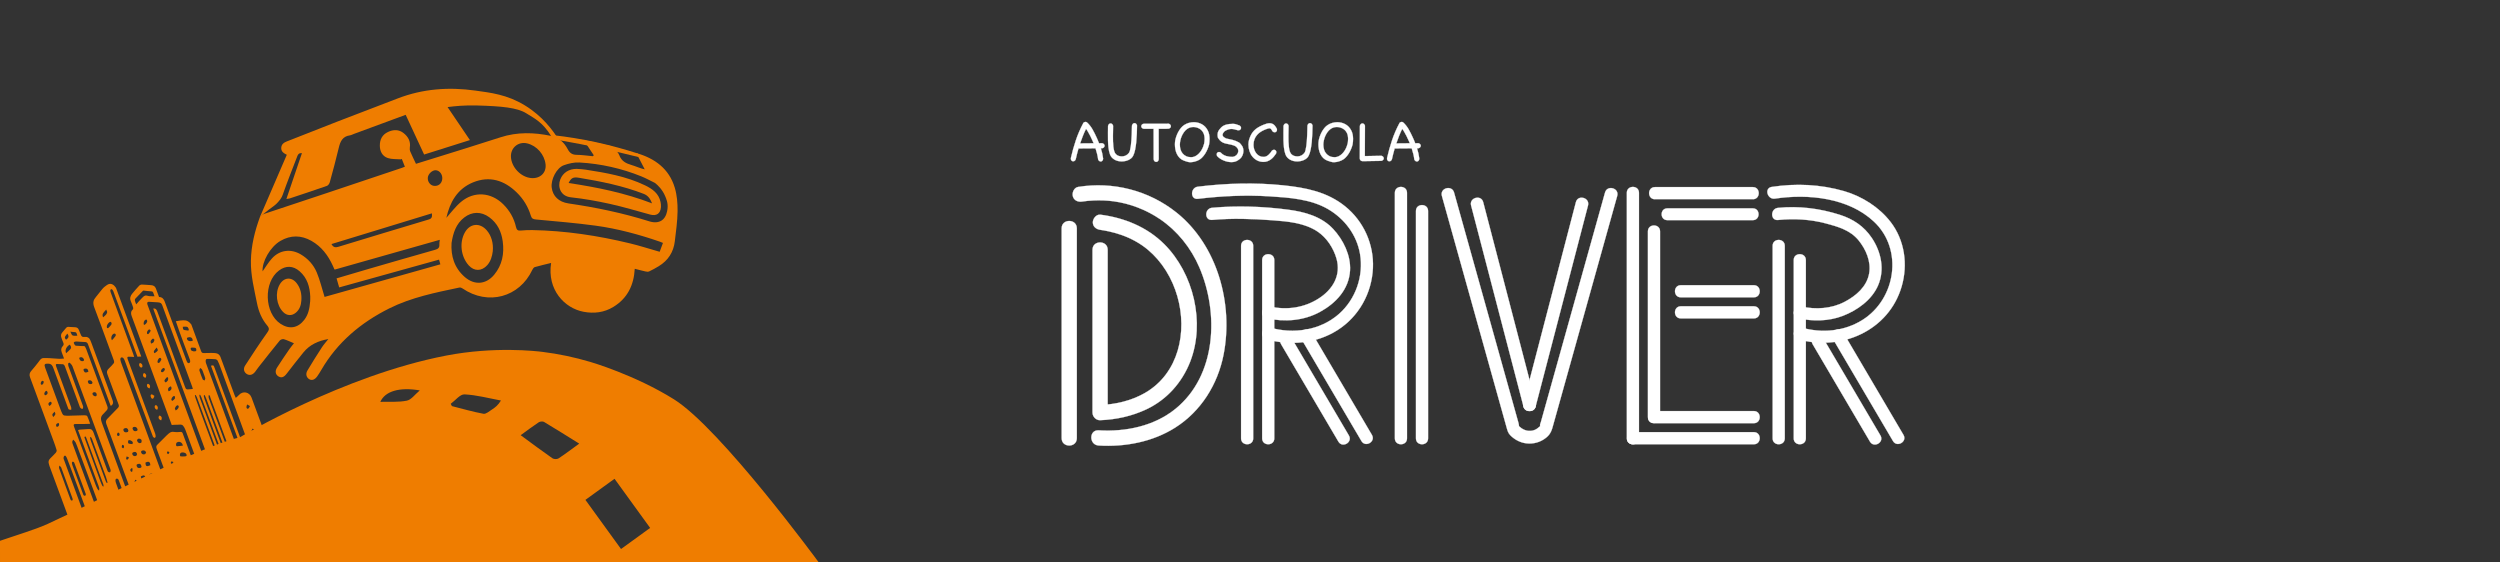 <?xml version="1.0" encoding="utf-8"?>
<!-- Generator: Adobe Illustrator 24.0.0, SVG Export Plug-In . SVG Version: 6.00 Build 0)  -->
<svg version="1.1" id="Livello_1" xmlns="http://www.w3.org/2000/svg" xmlns:xlink="http://www.w3.org/1999/xlink" x="0px" y="0px"
	 viewBox="0 0 7617.85 1713.25" style="enable-background:new 0 0 7617.85 1713.25;" xml:space="preserve">
<rect x="0" y="0" width="7617.85" height="1713.25" fill="#333333" stroke="none"/>
<style type="text/css">
	.st0{fill:#FFFFFF;}
	.st1{fill:#1F468A;}
	.st2{fill:#D98131;}
	.st3{fill:#010202;}
	.st4{fill:none;stroke:#010202;stroke-width:0.992;stroke-miterlimit:10;}
	.st5{fill:#E69632;}
	.st6{fill:none;stroke:#E69632;stroke-width:0.992;stroke-miterlimit:10;}
	.st7{fill:none;stroke:#010202;stroke-width:0.89;stroke-miterlimit:10;}
	.st8{fill:#EF7D00;}
	.st9{fill:#FFFFFF;stroke:#FFFFFF;stroke-width:0.754;stroke-miterlimit:10;}
	.st10{fill:#FFFFFF;stroke:#FFFFFF;stroke-width:3.082;stroke-miterlimit:10;}
</style>
<g>
	<path class="st8" d="M1233.74,507.98c-3.15-7.93-6.31-15.86-9.46-23.8c-0.88,0.47-1.75,0.94-2.63,1.41
		c-13.32-1.12-27.42,0.13-39.76-3.95c-16.46-5.45-24.23-19.86-24.47-37.39c-0.27-19.17,7.35-34.08,25.27-42.32
		c16.3-7.49,32.76-7.86,47.28,3.76c13.71,10.97,21.84,25,18.83,43.72c-0.65,4.03-0.14,8.8,1.45,12.54
		c5.25,12.35,11.24,24.39,17.26,37.21c16.88-5.24,33.13-10.25,49.36-15.33c69.37-21.72,138.92-42.9,208.03-65.4
		c51.23-16.68,102.45-15.15,154.23-4.33c23.65,4.94,39.87,19.63,50.57,40.08c6.2,11.84,13.59,17.47,27.26,17.6
		c16.53,0.16,33.03,2.71,49.55,4.22c0.94-0.95,1.88-1.91,2.82-2.86c-9.68-14.58-19.35-29.15-29.57-44.55c2.46,0.06,5.33-0.3,8,0.27
		c24.07,5.19,48.15,10.33,72.09,16.05c4.27,1.02,8.71,3.94,11.69,7.23c5.84,6.46,12.68,13.08,15.58,20.94
		c6.68,18.1,20.54,24.87,37.4,29.8c12.76,3.73,24.86,9.74,40.1,13.22c-8.5-16.47-16.99-32.95-25.65-49.74
		c56.09,16.07,99.63,47.37,117.13,105.44c6.85,22.73,8.85,47.7,8.57,71.59c-0.36,30.51-4.81,61.03-8.34,91.44
		c-3.86,33.27-20.39,58.95-49.14,76.37c-9.51,5.76-19.27,11.18-29.31,15.94c-3.05,1.45-7.55,0.79-11.14-0.01
		c-10.38-2.29-20.64-5.14-32.54-8.18c-2.79,50.33-22.44,90.22-65.28,116.32c-28.14,17.16-58.98,20.78-90.89,14.73
		c-58.09-11.02-111.33-67.41-98.73-148.74c-16.98,4.21-33.48,7.97-49.73,12.61c-3.01,0.86-5.84,4.87-7.34,8.08
		c-39.34,84.15-135.31,109.89-212.75,57.04c-2.64-1.8-6.6-3.47-9.46-2.87c-73.14,15.43-146.68,30.02-214.2,63.81
		c-86.06,43.06-157.55,102.71-206.55,186.98c-3.99,6.86-8.18,13.65-12.82,20.09c-7.51,10.41-16.31,13.21-24.31,8.38
		c-8.48-5.13-11.56-15.84-5.44-26.18c14.14-23.9,28.99-47.4,44.1-70.71c5.7-8.79,12.89-16.62,19.79-25.38
		c-30.52,5.32-56.74,16.94-76.07,40.81c-17.24,21.29-34.16,42.84-50.85,64.56c-8.48,11.03-15.57,13.91-24.92,8.59
		c-9-5.12-11.6-15.78-4.7-26.74c12.26-19.47,25.45-38.37,38.46-57.36c4.01-5.85,8.72-11.23,13.21-16.96
		c-10.73-4.49-20.54-9.42-30.91-12.5c-3.52-1.05-10.01,1.24-12.45,4.22c-21.87,26.7-43.16,53.88-64.55,80.98
		c-3.69,4.68-6.85,9.77-10.57,14.42c-7.5,9.38-16.56,11.71-24.9,6.7c-8.8-5.29-11.96-15.77-5.37-25.97
		c21.51-33.31,43.29-66.48,66.26-98.79c6.4-9,9.13-13.61,0.85-23.38c-16.41-19.37-26.01-42.73-30.94-67.65
		c-8.47-42.8-19.45-85.13-18.6-129.46c0.88-46.42,11.79-90.49,27.63-133.57c1.59-4.33,8.42-7.85,13.55-9.58
		c60.61-20.4,121.41-40.28,182.08-60.52c79.13-26.41,158.19-53.02,237.28-79.56C1227.65,510.45,1230.17,509.35,1233.74,507.98z
		 M1020.14,821.42c-0.75-0.62-1.19-0.81-1.34-1.14c-1.63-3.62-3.16-7.28-4.81-10.89c-14.38-31.49-34.54-58.21-65.12-75.49
		c-31.21-17.64-63.27-17.91-94.27,0.12c-31.36,18.25-56.53,63.41-54.47,92.82c8.89-12.46,17.34-26.98,28.36-39.19
		C852,761.59,886,757.2,916.34,775.03c22.29,13.1,39.25,32.02,49.02,55.43c9.67,23.17,15.45,47.96,23.63,74.28
		c115.74-32.58,233.94-65.85,352.86-99.32c-1.61-5.75-2.72-9.71-4.01-14.3c-101.94,28.36-202.89,56.45-304.28,84.65
		c-2.76-9.55-5.26-18.2-7.97-27.58c33.28-9.82,65.96-19.6,98.72-29.1c67.15-19.46,134.3-38.94,201.58-57.93
		c9.09-2.57,13.72-6.41,12.96-16.13c-0.32-4.11,0.65-8.33,1.19-14.28C1232.24,761.3,1126.47,791.28,1020.14,821.42z M2020.12,740.23
		c-3.69-1.51-6.48-2.81-9.36-3.8c-63.98-22.03-129.22-39.74-196.24-48.86c-60.17-8.19-120.81-13.05-181.3-18.77
		c-8.6-0.81-12.99-2.56-15.72-11.63c-8.15-27.09-22.66-50.84-42.9-70.65c-38.04-37.23-82.85-51.39-133.21-30.77
		c-48.74,19.96-70.9,61.77-81.29,107.95c13.92-15.35,27.51-34.16,44.76-48.58c39.8-33.29,91.42-29.44,128.35,7.07
		c19.74,19.51,33.15,42.75,39.14,69.73c2.06,9.27,6.08,11.36,14.56,10.6c11.46-1.02,23.01-1.65,34.51-1.45
		c101.01,1.81,200.3,16.86,298.31,40.54c30.01,7.25,59.47,16.79,90.37,25.61C2013.35,758.47,2016.59,749.74,2020.12,740.23z
		 M1996.1,557.62c-14.84-7.24-27.67-14.45-41.22-19.94c-60.72-24.58-124-38.8-189.28-42.54c-15.65-0.9-32.45,2.88-47.36,8.29
		c-22.29,8.08-40.1,43.51-37.14,68.09c3.14,26.08,21.44,44.03,51.28,48.37c83.45,12.14,165.84,29.27,246.27,54.6
		c15.38,4.84,28.01,3.4,37.3-2.52c14.67-9.33,17.25-29.44,17.99-35.04c2.33-17.59-3.59-31.2-7.46-40.1
		C2018.09,577.51,2005.17,564.87,1996.1,557.62z M1375.93,740.41c-2.33,39.3,8.09,75.79,40.5,103.87
		c29.25,25.35,64.37,22.88,89.23-6.93c24.7-29.6,31.26-64.33,26.23-101.77c-4.02-29.95-16.26-55.53-41.2-73.73
		c-24.45-17.84-52.28-17.48-76.08,0.87C1389.9,681.77,1380.85,708.91,1375.93,740.41z M945.09,918.45
		c0.07-3.17,0.57-9.15,0.29-15.08c-1.37-29.51-9.19-56.45-32.34-76.73c-19.77-17.32-42.07-18.01-62.98-2.35
		c-47.62,35.65-44.88,129.61,4.74,162.37c26.65,17.6,52.78,13.33,72.34-11.97C939.29,958.98,943.33,940.5,945.09,918.45z
		 M1618.29,542.57c27.23,2.54,46.8-15.79,44.17-41.36c-3.1-30.19-26.71-57.26-56.04-64.27c-27.03-6.46-50.74,13.14-49.52,40.94
		C1558.29,509.45,1586.95,539.65,1618.29,542.57z M1316.05,650.07c-102.47,31.35-203.9,62.37-306.05,93.62
		c5.81,10.82,12.61,10.92,21.14,8.32c91.84-27.97,183.7-55.85,275.69-83.31C1316.19,665.91,1317.06,660.4,1316.05,650.07z
		 M1347.65,545.42c1.24-13.58-7.74-25.8-19.6-26.67c-10.3-0.76-23.11,10.76-24.38,21.93c-1.45,12.69,7.26,24.5,18.98,25.75
		C1335.88,567.83,1346.41,558.99,1347.65,545.42z"/>
	<path class="st8" d="M873.92,471.68c-10.44-5.16-17.54-10.53-16.9-21.49c0.64-10.91,8.24-15.85,17.04-19.32
		c51.35-20.27,102.69-40.58,154.18-60.5c61.11-23.65,122.43-46.77,183.56-70.38c76.8-29.66,156.07-35.32,236.86-23.95
		c45.69,6.43,96.22,11.7,150.94,45.22c54.35,33.29,85.6,76.95,102.01,103.09c-4.03-6.42-13.42,4.22-22.48-10.27
		c-26.55-42.48-49.62-52.58-75.33-68.78c-27.66-17.43-75.44-21.83-150.48-23.9c-37.6-1.04-68.59,2.03-89.49,4.94
		c22.69,33.5,45.39,67.01,68.08,100.51c-47.34,14.93-92.99,29.34-139.56,44.03c-18.44-39.72-37.25-80.25-56.18-121.03
		c-53.48,19.72-105.57,38.93-157.65,58.14c-4.1,1.51-8.08,3.89-12.3,4.46c-22.34,3-29.37,18.52-33.95,37.95
		c-8.28,35.18-17.82,70.06-27.37,104.93c-1.16,4.24-4.89,9.68-8.67,11.01c-37.86,13.27-75.97,25.8-114.03,38.48
		c-1.81,0.6-3.81,0.64-9.51,1.53c16.17-47.73,31.65-93.39,47.32-139.63c-11.08-1.27-12.95,6.22-15.42,12.68
		c-14.65,38.21-29.91,76.2-43.41,114.81c-2.79,7.97-7.8,14.56-14.23,21.88c-7.92,9.02-14.36,12.68-27.55,22.62
		c-6.49,4.89-16.02,12.35-27.26,22.3C819.4,597.88,846.66,534.78,873.92,471.68z"/>
	<path class="st8" d="M1784.32,516.95c62.02,9.56,123.83,20.24,181.1,47.77c22.39,10.76,42.03,24.56,47.44,51.16
		c1.01,4.99,1.55,10.26,1.16,15.31c-1.52,19.78-13.66,27.85-32.73,22.66c-40.96-11.13-81.66-23.46-123.06-32.61
		c-39.1-8.64-78.76-15.7-118.55-19.98c-32.57-3.5-40.9-32.78-32.34-54.63c7.84-20.02,25.95-32.09,49.71-32.03
		C1766.13,514.6,1775.22,516.12,1784.32,516.95z M1732.6,557.65c86.51,13.02,171.04,30.08,254.35,62.01
		c-5.63-14.72-13.11-24.13-25.24-28.85c-63.71-24.81-130.38-37.9-197.47-49.1C1746.38,538.72,1740.54,542.03,1732.6,557.65z"/>
	<path class="st8" d="M1501.51,765.95c-1.9,14.27-5.71,29.94-17.32,42.6c-16.86,18.38-39.36,18.45-55.94,0.1
		c-23.9-26.45-28.99-69.4-11.87-100.14c15.56-27.94,45.63-31.01,66.69-6.81C1497.13,717.86,1503.98,740.7,1501.51,765.95z"/>
	<path class="st8" d="M918.24,915.9c-0.95,14.47-5.43,27.41-16.83,36.94c-12.43,10.4-27.2,9.43-38.55-2.01
		c-20.64-20.82-25.33-58.71-10.43-84.18c12.83-21.92,36.13-23.8,51.66-3.61C916,878.52,919.75,896.62,918.24,915.9z"/>
	<path class="st8" d="M1942.97,467.52c2.17,4.21,2.9,7.48,5.08,11.69c-37.15-9.52-78.33-18.92-118.36-27.56
		c-41.43-8.95-81.71-16.76-120.73-23.58c-6.94-2.85-13.88-5.7-20.82-8.55c-0.42-2.49-0.83-4.97-1.25-7.46
		c40.41,4.54,84.77,11.47,132.18,21.86C1862.77,443.51,1906.84,455.86,1942.97,467.52z"/>
</g>
<g>
	<path class="st8" d="M566.11,976.55c4.54,0.89,10.61,3.7,16.97,12.34c16.26,44.19,28.1,76.26,29.61,80.9
		c0.26,0.8,1.09,3.45,3.5,4.99c1.24,0.79,2.75,1.14,4.59,1.13c8.17-0.05,16.34-0.62,24.49-0.44c5.82,0.13,12.04,0.04,17.28,2.1
		c3.79,1.49,7.62,5.82,9.11,9.77c14.73,39.02,28.96,78.22,43.37,117.35c0.86,2.33,2.04,4.54,3.47,7.68c3.58-3.23,6.83-5.63,9.43-8.6
		c11.78-13.46,32.13-9.59,38.5,7.56c11.07,29.84,22.02,59.72,33.01,89.59c8.71,23.67,17.41,47.35,26.25,71.39
		c-7.9,2.91-15.51,5.7-23.68,8.71c-0.7-1.91-1.38-3.75-2.05-5.58c-7.59-20.6-15.17-41.19-22.76-61.79
		c-0.51-1.37-0.66-3.17-1.63-4.01c-1.74-1.5-3.98-2.43-6.01-3.6c-1.06,2.09-2.53,4.09-3.02,6.31c-0.31,1.38,0.81,3.11,1.38,4.65
		c7.55,20.61,15.11,41.22,22.67,61.82c0.67,1.84,1.35,3.68,2.12,5.76c-7.13,2.62-13.74,5.05-20.98,7.71
		c-0.95-2.58-1.81-4.92-2.67-7.27c-32.6-88.96-65.18-177.93-97.83-266.88c-2.39-6.51-4.9-13.04-8.12-19.16
		c-1.14-2.16-4.45-4.21-6.95-4.45c-7.97-0.77-16.02-0.65-24.04-0.92c-5.59-0.19-5.38,4.33-5.46,7.6c-0.07,2.94,1.29,6,2.35,8.89
		c35.12,95.64,70.27,191.26,105.42,286.89c0.93,2.54,1.87,5.08,2.9,7.9c-7.42,2.73-14.37,5.28-21.95,8.07
		c-0.7-1.91-1.37-3.74-2.05-5.56c-24.1-65.39-48.16-130.79-72.39-196.14c-0.99-2.66-0.32-7.09-5.17-7.2
		c0.07,2.99-0.64,6.27,0.33,8.93c23.83,65.3,47.83,130.52,71.8,195.77c0.74,2.01,1.48,4.02,2.28,6.21c-2.55,0.94-4.54,1.67-7.07,2.6
		c-0.69-1.88-1.3-3.55-1.92-5.22c-24.31-66.09-48.62-132.18-72.96-198.26c-1.07-2.91-2.33-5.77-3.73-8.53
		c-0.47-0.92-1.66-1.47-2.53-2.19c-0.4,1.19-1.29,2.47-1.1,3.56c0.53,3.03,1.29,6.07,2.35,8.96
		c24.07,65.6,48.18,131.17,72.29,196.76c0.81,2.19,1.61,4.38,2.48,6.75c-2.33,0.86-4.13,1.52-6.44,2.37
		c-0.76-2.07-1.44-3.91-2.12-5.76c-25.31-68.65-50.6-137.3-75.96-205.93c-0.95-2.58-2.57-4.92-3.87-7.38
		c-0.72,0.22-1.44,0.44-2.16,0.66c0.45,2.93,0.42,6.03,1.42,8.75c25.09,68.54,50.28,137.03,75.45,205.53
		c0.69,1.86,1.37,3.73,2.17,5.9c-2.31,0.85-4.29,1.58-6.97,2.56c-0.78-2.13-1.58-4.3-2.38-6.47
		c-25.67-69.68-51.33-139.37-77.08-209.03c-0.95-2.58-2.76-4.84-4.16-7.25c-0.72,0.31-1.43,0.62-2.15,0.94
		c0.58,2.66,0.88,5.41,1.79,7.95c6.18,17.41,12.38,34.81,18.78,52.14c19.46,52.68,39.01,105.32,58.52,157.97
		c0.63,1.69,1.24,3.38,2,5.43c-8.53,3.14-16.68,6.13-25.3,9.3c-60.86-165.54-121.76-331.19-182.67-496.87
		c7.83-1.2,10.39,3.32,12.71,9.68c27.94,76.44,56.13,152.79,84.26,229.16c2.71,7.37,3.88,8.11,11.96,7.36
		c3.59-0.33,7.17-0.73,11.77-1.21c-0.54-2.1-0.86-4.02-1.53-5.82c-30.48-82.92-61.04-165.81-91.44-248.77
		c-2.6-7.08-5.26-8.68-13.88-9.37c-8.84-0.71-17.72-0.97-26.58-1.6c-3.93-0.28-6.09,1.71-5.45,5.98c0.35,2.31,1.37,4.54,2.19,6.77
		c61.53,167.39,123.06,334.78,184.6,502.16c0.8,2.19,1.61,4.38,2.52,6.84c-7.27,2.67-14.07,5.17-21.68,7.97
		c-0.71-1.93-1.43-3.9-2.16-5.87c-16.48-44.81-32.9-89.63-49.52-134.39c-1.55-4.17-3.85-8.29-6.68-11.72
		c-4.78-5.8-11.78-2.8-17.81-3.13c-5.48-0.3-11.02,0.45-16.85,0.76c-0.9-2.45-1.71-4.66-2.53-6.88
		c-39.87-108.51-79.69-217.03-119.69-325.49c-2.88-7.8-2.48-14.17,3.84-20.04c1.1-1.02,1.27-3.95,0.74-5.63
		c-2.06-6.44-4.26-12.87-7-19.05c-4.08-9.19-1.24-16.77,4.71-23.77c6.79-7.98,13.52-16.03,20.73-23.62c1.93-2.03,5.54-3.5,8.34-3.45
		c9.18,0.18,18.34,1.39,27.52,1.78c7.27,0.31,12.42,3.41,15.04,10.13c3.38,8.67,6.47,17.46,9.58,25.93
		c9.84,0.41,14.41,6.31,17.13,13.63c17.51,47.15,34.82,94.38,52.19,141.59c4.74,12.87,9.48,25.74,14.24,38.61
		c1.45,3.92,3.38,9.15,8.05,7.47c4.85-1.74,3.55-7.22,2.02-11.42c-2.35-6.42-31.6-82.65-41-111.79c-0.63-1.96-1.12-3.52-1.31-4.16
		c2.99-0.66,7.29-1.5,12.54-2.08C556.69,975.87,561.2,975.59,566.11,976.55z M415,927.39c6.11-6.76,11.12-12.68,16.54-18.19
		c3.24-3.3,6.73-7.23,10.84-8.53c3.54-1.12,8.11,1.39,12.27,1.75c5.09,0.44,10.23,0.33,16.24,0.47c-1.38-3.74-2.59-6.58-3.45-9.51
		c-1-3.4-2.27-5.49-6.61-5.64c-7.92-0.28-15.79-1.6-23.7-2.34c-0.71-0.07-1.65,0.81-2.27,1.44c-7.59,7.75-15.25,15.45-22.6,23.43
		c-1.18,1.28-1.65,3.98-1.28,5.78C411.67,919.4,413.23,922.57,415,927.39z M620.71,1139.17c0.01,0,0.02-0.01,0.02-0.01
		c-1.57-4.28-2.75-8.78-4.88-12.76c-1.17-2.18-3.95-3.48-6.01-5.18c-0.85,2.52-2.96,5.42-2.32,7.48
		c2.86,9.22,6.29,18.29,10.04,27.19c0.72,1.72,3.83,2.43,5.83,3.6c0.74-2.32,2.47-4.85,2.02-6.91
		C624.43,1147.98,622.35,1143.62,620.71,1139.17z M556.9,995.72c0.87,9.77,0.89,9.62,12.34,11.04c2.78,0.34,6.21,1.68,5.99-2.17
		c-0.18-3.06-2.44-7.68-4.86-8.54C566.39,994.64,561.52,995.7,556.9,995.72z M581.84,1066.16c1.65,4.31,13.03,6.39,15.8,2.78
		c0.65-0.84,0.73-2.34,0.62-3.49c-0.66-7.16-6.4-5.83-10.91-6.23C581.09,1058.67,579.69,1060.57,581.84,1066.16z M587.51,1038
		c-0.99-9.21-6.4-12.36-15.21-9.59c-2.97,0.93-3.15,2.31-2.4,4.82C571.67,1039.14,579.76,1041.48,587.51,1038z M505.26,1165.35
		c2.26-2.1,4.93-3.67,6.15-5.99c1.16-2.21,1.14-5.25,0.93-7.87c-0.08-0.99-3.05-2.7-3.13-2.62c-2.66,2.86-5.7,5.6-7.48,8.99
		C499.92,1161.3,502.17,1163.9,505.26,1165.35z M470.81,1035.63c-1.91-1.82-3.21-4.01-4.4-3.95c-1.46,0.07-3.04,1.83-4.21,3.17
		c-1.37,1.56-3.13,3.37-3.33,5.22c-0.25,2.23,0.95,4.63,1.52,6.95c1.57-0.66,3.23-1.18,4.69-2.03c1.22-0.72,2.58-1.63,3.23-2.82
		C469.4,1040.14,470,1037.83,470.81,1035.63z M480.32,1104.77c0.9,0.3,3.82,1.93,4.36,1.35c2.61-2.81,5.2-5.97,6.61-9.48
		c1.35-3.36-1.83-6.92-4.61-6.16C482.94,1091.51,478.63,1099.56,480.32,1104.77z M522.46,1219.3c0.5,0.43,2.44,2.47,2.72,2.26
		c2.72-1.99,5.67-4.03,7.49-6.76c1.08-1.62,0.36-4.53,0.14-6.83c-0.05-0.5-1.39-1.19-2.18-1.27
		C526.78,1206.32,520.74,1214.69,522.46,1219.3z M535.44,1250.74c2.29-1.63,4.1-2.47,5.25-3.85c1.64-1.98,3.59-4.23,3.97-6.6
		c0.51-3.15-2.1-6.49-4.97-5.09c-2.95,1.43-5.45,5.09-6.65,8.33C532.34,1245.41,534.57,1248.38,535.44,1250.74z M438.85,990.22
		c5.2-1.78,8.24-5.69,9.73-10.64c0.46-1.54-0.78-3.73-1.63-5.43c-0.21-0.41-2.06-0.36-2.97-0.01
		C438.7,976.16,435.92,984.46,438.85,990.22z M477.41,1058.87c-3.55,4.42-6.1,7.12-8.07,10.21c-1.76,2.76,0.5,7.89,2.3,6.86
		c3.58-2.05,7.12-4.9,9.29-8.31C481.8,1066.26,479,1062.57,477.41,1058.87z M448.54,1017.4c0.45,0.1,2.87,1.26,3.39,0.69
		c2.74-2.99,5.27-6.27,7.18-9.82c0.38-0.71-2.14-4.28-3.49-4.39C451.05,1003.52,445.88,1012.49,448.54,1017.4z M498.45,1121.01
		c-5.76,2.27-9.24,8.09-7.64,11.6c0.46,1.01,2.88,2.03,3.99,1.69c4.84-1.47,8.98-7.76,7.21-10.82
		C501.21,1122.11,499.16,1121.47,498.45,1121.01z M520.86,1177.26c-8.2,2.44-11.01,8.57-6.93,15.11
		C521.96,1189.93,524.9,1183.51,520.86,1177.26z M761.67,1237.37c-3.86-2.2-6.3-3.59-8.74-4.98c-0.7,3.05-2.15,6.16-1.88,9.12
		c0.22,2.42,2.5,5.59,5.73,3.41C758.77,1243.57,759.66,1240.61,761.67,1237.37z"/>
	<path class="st8" d="M309.98,1561.96c-6.5-17.68-12.83-35.01-19.24-52.31c-17.09-46.14-34.21-92.27-51.34-138.39
		c-2.8-7.54-5.41-15.18-8.74-22.48c-1.51-3.3-4.59-5.87-7.16-9.02c-4.51,4.65-3.69,8.61-2.22,12.64
		c8.11,22.16,16.2,44.32,24.34,66.47c17.22,46.87,34.46,93.74,51.69,140.61c0.74,2.02,1.48,4.04,2.33,6.33
		c-9.73,3.58-18.92,6.96-28.84,10.6c-0.76-2.08-1.49-4.06-2.22-6.05c-17.83-48.4-35.65-96.81-53.51-145.2
		c-3.48-9.44-7.11-18.82-10.71-28.21c-0.59-1.53-1.15-3.13-2.07-4.47c-1.47-2.13-2.95-5.61-6.11-3.43
		c-1.67,1.15-2.46,4.33-2.63,6.67c-0.15,2.03,1.03,4.21,1.78,6.26c20.97,57.19,41.97,114.37,62.96,171.55
		c0.75,2.04,1.5,4.09,2.39,6.5c-14.94,5.49-29.6,10.88-44.85,16.49c-0.7-1.91-1.38-3.76-2.06-5.61
		c-21.07-57.15-42.15-114.3-63.2-171.46c-0.81-2.21-1.19-4.57-1.91-6.82c-2.01-6.21,0.06-11.24,4.38-15.65
		c5.84-5.95,11.9-11.69,17.41-17.93c1.58-1.79,2.69-5.3,2.08-7.47c-2.48-8.78-5.56-17.41-8.71-25.98
		c-23.99-65.23-47.96-130.48-72.2-195.62c-3.12-8.4-1.44-14.46,4.56-20.87c7.36-7.84,13.63-16.69,20.44-25.06
		c3.24-3.98,5.97-8.97,10.15-11.41c3.61-2.11,8.96-1.64,13.53-1.62c6.98,0.04,13.95,0.64,20.93,1.08c6.53,0.41,13.05,1.15,19.58,1.3
		c4.61,0.11,9.23-0.51,14.34-0.83c-2.41-6.54-4.56-12.73-6.95-18.82c-2.82-7.2-2.21-13.73,3.28-19.48c2.6-2.72,3.32-5.5,1.65-9.21
		c-2.32-5.16-4-10.6-6.02-15.9c-2.49-6.56-1.27-12.17,3.6-17.32c3.91-4.13,7.18-8.86,11.05-13.04c1.32-1.42,3.58-2.82,5.4-2.79
		c7.34,0.09,14.67,0.73,22,1.19c4.85,0.31,8.61,2.33,10.57,6.99c1.98,4.71,3.96,9.42,5.83,14.18c3.1,7.86,4.96,9.24,13.08,8.26
		c7.18-0.87,13.24,2.51,16.03,8.94c1.38,3.18,2.74,6.37,3.94,9.63c20.95,56.8,41.77,113.66,62.94,170.38
		c3.05,8.17,5.86,15.46-3.94,21.36c-0.47-1.02-1.18-2.35-1.7-3.76c-22.59-61.27-45.21-122.53-67.64-183.86
		c-1.93-5.27-4.65-7.16-10.33-7.12c-8.42,0.06-16.84-1.34-25.28-1.6c-2.54-0.08-5.99,0.81-7.47,2.57
		c-1.63,1.94,3.19,10.05,5.76,10.31c4.93,0.49,9.89,0.68,14.84,0.9c3.54,0.16,7.1,0.02,10.63,0.3c1.01,0.08,2.32,0.94,2.84,1.83
		c1.37,2.35,2.58,4.84,3.52,7.4c21.43,58.19,42.71,116.43,64.39,174.53c2.4,6.42,0.11,9.99-3.93,13.94
		c-3.15,3.08-5.81,6.68-9.06,9.63c-8.26,7.47-7.33,16.38-4.08,25.45c7.98,22.2,16.24,44.31,24.37,66.46
		c20.75,56.49,41.49,112.98,62.24,169.47c0.68,1.86,1.37,3.71,2.16,5.87c-3.74,1.37-7.1,2.61-11.23,4.13
		c-0.64-1.74-1.3-3.55-1.97-5.36c-7.45-20.26-14.87-40.53-22.37-60.77c-1.54-4.14-2.4-9.52-8.62-8.56
		c-3.3,0.51-3.79,6.27-1.41,12.78c7.55,20.61,15.14,41.21,22.7,61.82c0.43,1.18,0.74,2.4,1.21,3.92
		C354.96,1545.42,332.89,1553.54,309.98,1561.96z M237.74,1310.47c2.06-0.56,3.43-1.18,4.84-1.28c9.1-0.66,18.23-0.99,27.32-1.86
		c8.59-0.81,12.37,3.03,15.23,11.08c13.48,38.11,27.69,75.95,41.67,113.88c0.69,1.87,1.23,4.12,2.61,5.31
		c1.38,1.2,3.93,2.07,5.56,1.61c1.17-0.33,2.3-3.07,2.31-4.73c0.01-2.28-0.89-4.63-1.7-6.84c-14.21-38.82-28.44-77.63-42.72-116.43
		c-23.95-65.06-47.87-130.12-72.07-195.09c-1.53-4.1-5.2-7.48-8.27-10.83c-0.45-0.49-4.42,0.87-4.52,1.67
		c-0.37,2.91-0.47,6.17,0.51,8.88c14.77,40.56,29.79,81.03,44.49,121.62c0.85,2.34,0.27,6.1-1.17,8.09
		c-1.35,1.86-7.12-1.63-8.32-4.88c-4.56-12.36-9.08-24.72-13.63-37.08c-10.55-28.67-21.09-57.33-31.67-85.99
		c-2.68-7.26-4.42-8.24-12-7.92c-3.19,0.14-6.42-0.05-9.6-0.4c-6.51-0.72-7.64,0.49-5.71,6.56c0.5,1.57,1.13,3.09,1.7,4.64
		c14.78,40.17,29.6,80.32,44.24,120.54c0.83,2.28,0.12,5.11,0.13,7.69c-2.41-0.28-5.12,0.01-7.14-1.03
		c-1.43-0.74-2.12-3.21-2.79-5.04c-14.88-40.33-29.89-80.61-44.42-121.06c-2.87-7.99-6.25-13.08-15.78-13.45
		c-10.46-0.4-13.03,2-9.45,11.73c15.35,41.71,30.68,83.43,46.08,125.13c2.09,5.65,4.27,11.3,6.98,16.66c1,1.97,3.48,4.06,5.57,4.42
		c4.65,0.81,9.48,0.82,14.23,0.7c15.35-0.38,30.7-1.11,46.05-1.34c3.24-0.05,8.43,0.49,9.41,2.43c3.68,7.24,5.99,15.18,8.91,23.13
		c-1.12,0.26-1.79,0.53-2.47,0.55c-13.17,0.22-26.38,1.02-39.51,0.41c-9.58-0.45-9.02,2.85-6.68,9.14
		c21.66,58.29,43.19,116.64,64.83,174.94c1.78,4.79,3.85,9.5,6.21,14.02c1.03,1.97,3.16,3.38,4.79,5.04c0.28-2.41,1.2-4.97,0.69-7.2
		c-1.02-4.43-2.74-8.71-4.32-13c-18.47-50.31-36.96-100.61-55.45-150.92C241.14,1319.7,239.57,1315.43,237.74,1310.47z
		 M244.01,1458.03c-5.48-14.92-10.96-29.84-16.47-44.75c-0.63-1.7-1.16-3.6-2.31-4.9c-0.9-1.01-2.9-1.91-4.05-1.58
		c-1.03,0.29-2.25,2.38-2.16,3.59c0.19,2.67,0.89,5.39,1.82,7.92c10.65,28.98,21.37,57.93,32.1,86.88c0.57,1.53,1.06,3.31,2.18,4.34
		c0.99,0.91,3.07,1.58,4.17,1.13c1.13-0.46,2.19-2.36,2.31-3.71c0.13-1.51-0.77-3.15-1.33-4.68
		C254.87,1487.52,249.44,1472.78,244.01,1458.03z M289.05,1405.76c0.05-0.02,0.09-0.03,0.14-0.05
		c-8.64-23.5-17.28-47.01-25.93-70.51c-0.5-1.37-0.85-2.86-1.65-4.04c-0.47-0.69-2.02-1.43-2.51-1.15c-0.86,0.5-1.72,1.74-1.76,2.71
		c-0.05,1.19,0.73,2.41,1.16,3.61c15.84,43.64,31.67,87.29,47.57,130.91c1.62,4.44,3.62,8.76,5.72,13c0.6,1.21,2.14,1.95,3.26,2.9
		c0.19-1.6,0.58-3.2,0.5-4.78c-0.07-1.23-0.71-2.44-1.15-3.64C305.95,1451.73,297.5,1428.75,289.05,1405.76z M325.23,1471.8
		c0.86-0.3,1.73-0.6,2.59-0.9c-1.67-5.97-2.96-12.09-5.08-17.9c-13.93-38.32-28.03-76.58-42.11-114.85
		c-0.68-1.86-1.63-3.67-2.76-5.29c-0.5-0.71-1.76-0.89-2.68-1.31c-0.26,0.95-0.88,1.95-0.73,2.83c0.43,2.5,0.94,5.02,1.81,7.39
		c15.32,41.7,30.7,83.39,46.11,125.06C323.06,1468.58,324.28,1470.14,325.23,1471.8z M197.25,1474.03
		c-0.03,0.01-0.06,0.02-0.09,0.03c5.55,15.1,11.09,30.2,16.66,45.29c0.57,1.54,0.95,3.32,1.99,4.46c0.92,1,2.94,1.98,3.96,1.6
		c0.97-0.37,1.83-2.53,1.76-3.85c-0.11-1.94-1.02-3.86-1.7-5.74c-11.04-30.4-22.02-60.83-33.29-91.14
		c-0.89-2.39-3.81-4.03-5.79-6.01c-0.24,2.85-1.41,6.02-0.56,8.48C185.62,1442.86,191.51,1458.42,197.25,1474.03z M201.47,1076.24
		c3.31-3.03,6.14-5.67,9.03-8.26c7.46-6.69,7.86-9.77,2.25-17.94C202.14,1056.09,196.97,1067.16,201.47,1076.24z M214.34,1010.43
		c2.45,4.56,3.57,10.03,6.68,11.6c3.93,1.99,9.46,0.8,14.56,0.99c-2.15-8.27-1.96-11.67-12.02-11.35
		C221.01,1011.75,218.43,1011.01,214.34,1010.43z M269.37,1132.6c-1.21-9.34-5.78-10.29-11.79-9.16c-4.08,0.76-3.31,3.68-2.28,6.4
		C257.58,1135.84,261.51,1136.65,269.37,1132.6z M255.97,1095.36c-2.65-6.08-7.58-8.23-12.23-6.44c-3.83,1.48-1.85,4.17-1.02,6.33
		c1.8,4.69,6.71,6.75,11.97,4.52C255.83,1099.3,255.79,1096.06,255.97,1095.36z M281.87,1165.57c-2.23-6.03-6.93-8.08-11.59-6.45
		c-4.06,1.42-2.27,4.22-1.66,6.76c1.1,4.53,6.38,5.52,11.31,3.84C281.2,1169.29,281.58,1166.25,281.87,1165.57z M281.5,1200.41
		c2.13,5.79,8.04,8.74,11.69,6.41c1.32-0.84,2-4.33,1.45-6.16c-1.6-5.34-5.91-7.08-11.03-4.46
		C282.21,1196.91,281.85,1199.66,281.5,1200.41z M205.14,1016.53c-8.98,10.71-9.3,12.3-3.88,18.74
		C209.81,1029.44,210.81,1024.63,205.14,1016.53z M162.36,1270.81c2.38-3.02,5.19-5.36,6.22-8.31c0.71-2.03-1.06-4.92-1.88-8.04
		C158.23,1262.21,157.92,1263.3,162.36,1270.81z M137.19,1204.66c5.99-1.64,8.59-4.52,7.79-9.24c-0.27-1.58-1.59-3.2-2.86-4.3
		c-0.51-0.44-2.67,0.09-3.26,0.84C135.92,1195.65,132.86,1199.49,137.19,1204.66z M150.42,1237.09c6.01-3.56,8.42-7.75,6.26-11.14
		c-2.14-3.36-4.62-1.06-6.49,0.17C146.47,1228.56,146.71,1232.98,150.42,1237.09z M132.96,1161.95c-0.72-0.33-2.33-1.76-3.74-1.59
		c-3.26,0.4-6.19,6.53-4.88,10.09c0.37,1.01,2.32,2.31,3.23,2.11C131.03,1171.78,134.11,1166.46,132.96,1161.95z M179.25,1289.3
		c-7.6-0.3-11.08,6.55-5.95,11.75C179.33,1299.66,181.64,1295.09,179.25,1289.3z"/>
	<path class="st8" d="M336.92,864.97c9.77,0.85,15.69,10.94,16.87,13.04c16.89,45.6,29.54,80.02,38.13,103.48
		c5.07,13.83,18.04,49.17,36.27,98.89c0.69,1.88,1.38,3.76,2.19,5.96c-4.16,0.21-7.63,0.39-11.48,0.59
		c-1.58-4.29-3.15-8.57-4.72-12.84c-22.71-61.61-45.4-123.22-68.16-184.8c-0.87-2.35-2.06-4.71-3.63-6.64
		c-0.84-1.03-3.36-1.97-4.14-1.46c-1.24,0.81-2.41,2.94-2.28,4.4c0.23,2.67,1.31,5.3,2.24,7.86
		c18.35,50.15,36.74,100.29,55.12,150.43c4.34,11.85,8.69,23.69,12.98,35.56c0.91,2.53,1.58,5.14,2.51,8.2
		c-5.15-0.25-9.69-0.34-14.2-0.73c-6.33-0.54-7.82,1.38-5.51,7.62c27.9,75.48,55.83,150.94,83.65,226.45
		c1.09,2.97,1.5,6.32,1.51,9.49c0.01,1.34-1.88,3.83-2.82,3.79c-1.65-0.06-3.47-1.44-4.77-2.72c-0.96-0.94-1.26-2.59-1.77-3.96
		c-28.08-75.8-56.14-151.61-84.28-227.39c-1.2-3.22-2.62-6.57-4.79-9.13c-1.26-1.49-4.48-2.41-6.37-1.91
		c-1.39,0.37-2.98,3.52-2.86,5.33c0.23,3.55,1.27,7.15,2.51,10.53c41.54,113.33,83.14,226.65,124.73,339.96
		c5.28,14.4,10.58,28.79,15.99,43.49c-33.53,12.33-66.42,24.42-99.64,36.63c-0.63-1.38-1.31-2.63-1.79-3.95
		c-28.03-76.4-55.91-152.87-84.29-229.14c-2.74-7.38-1.15-11.82,3.82-16.79c10.62-10.63,20.95-21.56,31.41-32.35
		c2.68-2.77,3.76-5.55,2.24-9.61c-11.6-31-22.96-62.09-34.43-93.15c-2.57-6.96-1.29-11.54,4.15-16.88
		c5.35-5.26,10.61-10.65,15.34-16.45c1.32-1.61,1.47-5.16,0.71-7.32c-5.52-15.7-11.42-31.26-17.17-46.88
		c-14.27-38.79-28.17-77.73-42.99-116.3c-2.6-6.77-3.4-12.75-2.16-18.34c1.1-4.97,3.4-8.01,8.04-14.01
		c18.81-24.34,22.35-27.46,25.33-29.82C326.38,867.83,330.8,864.44,336.92,864.97z M314.15,966.89c5.36-4.68,10.99-8.28,12.34-15
		c0.46-2.31-1.68-5.13-2.98-8.68C317.67,950.9,308.86,955.6,314.15,966.89z M326.17,999.45c0.74,0.05,2.89,0.85,3.62,0.15
		c3.42-3.27,6.83-6.68,9.5-10.55c2.1-3.04-0.16-8.61-2.8-8.34C331.89,981.17,322.65,991.71,326.17,999.45z M341.16,1036.76
		c4.02-4.64,8.13-8.43,10.98-13c2.25-3.6-0.58-7.91-3.91-7.33C341.22,1017.65,336.13,1029.45,341.16,1036.76z M429.21,1451.66
		c1.22,4.89,0.42,10.73,7.51,10.82c2.32,0.03,6.66-1.31,6.65-1.96c-0.05-3.47-0.13-7.9-2.2-10.16
		C437.5,1446.39,433.4,1450.27,429.21,1451.66z M456.77,1450.39c2.19,6.02,4.95,7.46,11.22,5.05c3.82-1.47,3.25-5.17,2.08-8.36
		c-1.75-4.77-4.9-5.65-10.64-3.97C454.32,1444.6,456.05,1447.76,456.77,1450.39z M404.75,1348.04c-2.16-5.7-12.06-8.97-13.74-5.67
		c-1.22,2.39-1.1,8,0.19,8.64c3.66,1.83,8.22,1.99,12.46,2.26C403.97,1353.29,404.57,1348.95,404.75,1348.04z M403.85,1306.52
		c2.68,7.11,6.39,8.61,11.93,6.81c3.95-1.29,3.88-3.77,2.73-6.86c-1.86-5.01-7.68-7.46-12.95-4.73
		C404.14,1302.47,404.07,1305.81,403.85,1306.52z M391.24,1311.32c-2.6-7-5.75-8.1-11.7-6.13c-4.11,1.36-4,4.07-2.98,7.39
		c1.4,4.58,6.38,6.18,12.76,3.7C390.75,1315.72,390.98,1312.05,391.24,1311.32z M458.05,1417.67c-0.4-10.74-4.97-13.08-14.92-7.89
		C443.69,1421.1,446.52,1422.67,458.05,1417.67z M417.45,1342.64c2.35,6.8,7.39,9.34,12.34,6.83c1.5-0.76,2.15-5.01,1.72-7.4
		c-0.78-4.36-7.07-6.95-11.37-4.53C418.37,1338.55,417.87,1341.78,417.45,1342.64z M426.99,1425.8c3.33-0.62,5.29-2.34,3.59-6.69
		c-2.29-5.86-4.36-6.8-10.69-5.11c-3.93,1.05-4.22,3.33-3.26,6.51C418.06,1425.25,422.05,1427.46,426.99,1425.8z M417.81,1383.58
		c-2.68-6.95-5.28-7.68-11.31-5.6c-4.06,1.4-4.1,3.91-2.81,7.21c1.57,4.02,6.95,6.29,11.19,3.78
		C416.75,1387.86,417.32,1384.56,417.81,1383.58z M445.27,1379.02c-1.92-5.85-6.27-7.47-11.04-6.31c-4.29,1.04-5.05,3.28-3.69,7.06
		c1.43,3.97,6.33,6.26,11.02,4.14C443.5,1383.03,444.5,1380.11,445.27,1379.02z M393.41,1394.4c-3.48-1.82-5.4-2.83-7.33-3.83
		c-0.73,2.69-1.78,5.36-1.95,8.08c-0.04,0.68,3.47,2.56,4.1,2.11C390.01,1399.51,391.15,1397.33,393.41,1394.4z M409.22,1470.27
		c2.41,1.43,4.21,3.31,5.27,2.96c3.27-1.07,4.2-4.32,2.92-7.09c-0.87-1.9-3.49-2.99-5.33-4.44
		C411.22,1464.31,410.35,1466.9,409.22,1470.27z M359.66,1317.87c-3.43,3.47-4.46,7.26-0.79,10.77c0.6,0.57,4.83-0.93,5.18-2.11
		C365.19,1322.63,364.23,1319.04,359.66,1317.87z M403.78,1427.39c-0.93-0.36-1.86-0.72-2.78-1.08c-1.43,1.77-3.75,3.42-4.04,5.36
		c-0.28,1.86,1.34,4.17,2.59,5.96c0.26,0.38,3.59-0.45,3.68-1.03C403.73,1433.59,403.65,1430.47,403.78,1427.39z M374.8,1365.95
		c0.73-0.26,1.46-0.51,2.19-0.77c0.36-2.36,1.47-4.97,0.81-7c-0.46-1.39-3.39-1.96-5.21-2.9c-0.64,2.36-1.87,4.76-1.69,7.05
		C371,1363.63,373.42,1364.75,374.8,1365.95z"/>
	<path class="st8" d="M605.42,1453.56c-28.37,10.43-56.17,20.65-84.8,31.18c-0.63-1.7-1.22-3.33-1.82-4.95
		c-13.45-36.35-26.91-72.7-40.33-109.06c-3.9-10.55-3.05-12.23,5.27-19.94c8.34-7.72,15.81-16.4,24.15-24.13
		c6.15-5.7,11.9-12.35,22.21-10.59c6.48,1.11,13.34,0.63,19.97,0.07c4.44-0.38,5.73,1.93,6.93,5.2
		c4.04,10.98,8.17,21.93,12.21,32.91c11.56,31.4,23.1,62.8,34.63,94.21C604.39,1449.97,604.8,1451.54,605.42,1453.56z
		 M557.28,1357.8c-1.84-10.25-11.58-14.53-18.67-9.18c-1.76,1.33-2.19,4.98-2.35,7.62c-0.07,1.19,2.08,3.63,3.12,3.57
		C545.25,1359.48,551.09,1358.56,557.28,1357.8z M564.32,1410.87c-4.09,1.48-5.19,4.4-4.83,8.2c0.42,4.43,4.18,4.4,6.97,4.29
		c3.56-0.14,7.16-1.21,10.55-2.43c1.27-0.46,3.04-2.86,2.73-3.7c-0.91-2.46-2.36-5.99-4.31-6.53
		C572.01,1409.74,568.06,1410.7,564.32,1410.87z M567.94,1384.19c-2.17-5.63-14.63-7.54-18.14-3.25c-2.43,2.97-1.98,9.5,0.81,9.73
		c4.54,0.38,9.17,0.31,13.71-0.11C568.63,1390.16,569.94,1387.65,567.94,1384.19z M516.42,1377.95c-2.36-1.29-3.93-2.15-5.51-3.01
		c-0.85,1.96-2.47,3.99-2.28,5.84c0.11,1.14,2.98,2,4.61,2.98C514.18,1382.05,515.11,1380.34,516.42,1377.95z M530.68,1444.43
		c2.81,1.38,4.44,2.18,6.07,2.98c0.66-1.99,1.88-4.03,1.73-5.96c-0.08-0.96-3.16-2.75-4.01-2.34
		C533.05,1439.8,532.33,1441.94,530.68,1444.43z M528.52,1407.9c-3.16-1.02-5.5-2.4-6.15-1.84c-1.24,1.06-2.26,3.41-1.93,4.91
		c0.25,1.14,3.04,2.76,4.13,2.41C525.91,1412.94,526.64,1410.68,528.52,1407.9z"/>
	<path class="st8" d="M755.73,1398.19c-2.77,1.02-4.92,1.81-7.59,2.79c-35.16-95.65-70.25-191.08-105.35-286.56
		c7.96-2,7.98-2,11.19,6.73c32.35,88.06,64.68,176.12,97.02,264.18C752.51,1389.43,754.03,1393.54,755.73,1398.19z"/>
	<path class="st8" d="M443.39,1151.37c-6.72-1.99-9.13-6.08-7-11.62c1.19-3.08,3.03-3.76,5.71-1.55
		C446.3,1141.64,446.82,1145.91,443.39,1151.37z"/>
	<path class="st8" d="M470.6,1206.3c-1.77,3.65-2.34,7.3-4.28,8.29c-3.67,1.89-5.56-1.86-6.51-4.63c-0.99-2.89-2.29-7.24,2.02-8.16
		C464,1201.33,466.89,1204.27,470.6,1206.3z"/>
	<path class="st8" d="M491.01,1281.06c-4.64-1.98-7.79-4.6-7.92-9.26c-0.05-1.79,0.96-4.21,2.32-5.21c0.82-0.61,3.66,0.51,4.87,1.63
		C494.25,1271.92,493.1,1276.23,491.01,1281.06z"/>
	<path class="st8" d="M426.02,1105.94c5.75,1.22,8.49,4.77,8.08,10.42c-0.09,1.3-1.43,3.31-2.52,3.55c-1.4,0.31-3.63-0.35-4.62-1.42
		C423.46,1114.71,422.67,1110.44,426.02,1105.94z"/>
	<path class="st8" d="M478.89,1248.71c-5.35-1.51-7.81-4.93-7.56-9.96c0.07-1.46,1.11-3.63,2.25-4.07c1.18-0.46,3.51,0.33,4.49,1.37
		C481.66,1239.85,482.04,1244.16,478.89,1248.71z"/>
	<path class="st8" d="M455.68,1183.61c-5.67-1.55-8.47-5.13-7.96-10.18c0.37-3.71,2.95-4.89,6.02-2.77
		C457.68,1173.41,458.4,1178.19,455.68,1183.61z"/>
</g>
<path class="st8" d="M0,1647.9c53.15-18.21,108.88-34.83,145.12-51.38c187.63-85.7,452.39-232.07,586.55-264.42
	c0,0,310.85-187.51,628.16-248.65c147.32-28.39,274.52-13.52,292.95-11.24c48.88,6.06,97.58,16.22,146.04,30.64
	c0,0,135.1,39.12,254.86,113.95c141.95,88.7,440.86,496.46,440.86,496.46c-400.74-0.31-801.48-0.47-1202.23-0.48
	c-369.3,0-891.25,0.12-1292.3,0.38 M1892.35,1672.92c28.3-20.51,58.41-42.33,88.7-64.27c-35.76-49.34-71.51-98.69-108.51-149.74
	c-29.86,21.64-57.07,41.35-88.7,64.27C1820.33,1573.52,1855.74,1622.4,1892.35,1672.92z M1683.31,1396.44
	c4.37,3.04,14.17,3.3,18.57,0.43c20.37-13.29,39.73-28.14,63.11-45.08c-37.93-23.57-72.39-45.35-107.39-66.21
	c-3.91-2.33-12.2-1.32-16.32,1.39c-17.46,11.5-34.11,24.23-54.71,39.16C1621.13,1351.48,1651.84,1374.51,1683.31,1396.44z
	 M1473.23,1260.83c7.71,1.42,17.81-7.88,26.21-13.19c9.44-5.96,18.21-12.99,27.09-27.19c-37.03-6.82-73.9-16.93-111.17-18.74
	c-13.49-0.65-27.94,18.57-41.95,28.73c1.2,2.34,2.39,4.69,3.59,7.03C1409.02,1245.55,1440.81,1254.86,1473.23,1260.83z
	 M1239.83,1220.83c13.52-2.8,24.32-18.74,39.31-31.21c-61.94-10.76-105.95,2.47-120.18,34.87
	C1187.78,1223.64,1214.6,1226.05,1239.83,1220.83z"/>
<g>
	<g>
		<path class="st9" d="M3234.97,695.65c0,71.98,0,143.96,0,215.95c0,114.79,0,229.58,0,344.38c0,26.43,0,52.86,0,79.29
			c0,29.75,46.24,29.8,46.24,0c0-71.98,0-143.96,0-215.95c0-114.79,0-229.58,0-344.38c0-26.43,0-52.86,0-79.29
			C3281.21,665.9,3234.97,665.85,3234.97,695.65L3234.97,695.65z"/>
	</g>
	<g>
		<path class="st9" d="M3329.01,761.02c0,144.77,0,289.54,0,434.31c0,20.64,0,41.27,0,61.91c0,12.16,10.59,23.57,23.12,23.12
			c48.9-1.77,97.28-12.37,141.58-33.37c61.82-29.31,108.14-81.37,132.88-144.76c46.49-119.11,10.61-269.01-79.22-358.5
			c-52.38-52.18-121.81-80.23-194.23-89.55c-12.49-1.61-23,11.78-23.12,23.12c-0.14,13.81,10.78,21.53,23.12,23.12
			c-2.28-0.29,7.51,1.14,9.64,1.51c5.23,0.9,10.45,1.91,15.64,3.04c13,2.84,25.83,6.44,38.39,10.81
			c29.06,10.11,57.16,25.25,80.79,45.05c43.92,36.81,74.25,87.39,90.03,142.21c31.07,107.97,4.31,234.78-98.36,294.12
			c-41.87,24.19-89.99,35.26-137.13,36.97c7.71,7.71,15.41,15.41,23.12,23.12c0-144.77,0-289.54,0-434.31c0-20.64,0-41.27,0-61.91
			C3375.25,731.27,3329.01,731.22,3329.01,761.02L3329.01,761.02z"/>
	</g>
	<g>
		<path class="st9" d="M3297.5,614.18c10.31-1.65,21.28-2.77,35.02-3.35c19.75-0.84,39.71-0.2,59.32,2.35
			c50.69,6.6,99.39,25.38,141.79,53.8c53.91,36.15,95.59,88.57,121.12,148.01c59.81,139.21,52.33,329.06-72.72,430.68
			c-65.29,53.06-152.05,70.63-234.42,65.59c-29.72-1.82-29.61,44.43,0,46.24c80.44,4.92,164.47-10.93,233.18-54.4
			c78.62-49.73,129.71-131.57,147.51-222.15c30.29-154.1-18.09-333.34-143.66-433.46c-84.43-67.31-193.11-94.94-299.44-77.9
			c-12.42,1.99-19.08,17.32-16.15,28.44C3272.54,611.2,3285.24,616.15,3297.5,614.18L3297.5,614.18z"/>
	</g>
	<g>
		<path class="st9" d="M3818.72,1335.88c0-66.3,0-132.6,0-198.9c0-105.09,0-210.19,0-315.28c0-24.26,0-48.51,0-72.77
			c0-23.8-36.99-23.84-36.99,0c0,66.3,0,132.6,0,198.9c0,105.09,0,210.19,0,315.28c0,24.26,0,48.51,0,72.77
			C3781.73,1359.68,3818.72,1359.72,3818.72,1335.88L3818.72,1335.88z"/>
	</g>
	<g>
		<path class="st9" d="M3882.96,1335.88c0-61.11,0-122.22,0-183.33c0-97.52,0-195.05,0-292.57c0-22.55,0-45.1,0-67.65
			c0-23.8-36.99-23.84-36.99,0c0,61.11,0,122.22,0,183.33c0,97.53,0,195.05,0,292.57c0,22.55,0,45.1,0,67.65
			C3845.97,1359.68,3882.96,1359.72,3882.96,1335.88L3882.96,1335.88z"/>
	</g>
	<g>
		<path class="st9" d="M4287.34,1335.88c0-84.07,0-168.14,0-252.21c0-134.61,0-269.23,0-403.84c0-30.82,0-61.63,0-92.45
			c0-23.8-36.99-23.84-36.99,0c0,84.07,0,168.14,0,252.21c0,134.61,0,269.23,0,403.84c0,30.82,0,61.63,0,92.45
			C4250.35,1359.68,4287.34,1359.72,4287.34,1335.88L4287.34,1335.88z"/>
	</g>
	<g>
		<path class="st9" d="M4351.58,1335.88c0-78.36,0-156.72,0-235.09c0-124.2,0-248.4,0-372.61c0-28.49,0-56.97,0-85.46
			c0-23.8-36.99-23.84-36.99,0c0,78.36,0,156.72,0,235.09c0,124.2,0,248.4,0,372.61c0,28.49,0,56.97,0,85.46
			C4314.59,1359.68,4351.58,1359.72,4351.58,1335.88L4351.58,1335.88z"/>
	</g>
	<g>
		<path class="st9" d="M4994.18,1335.88c0-84.07,0-168.14,0-252.21c0-134.61,0-269.23,0-403.84c0-30.82,0-61.63,0-92.45
			c0-23.8-36.99-23.84-36.99,0c0,84.07,0,168.14,0,252.21c0,134.61,0,269.23,0,403.84c0,30.82,0,61.63,0,92.45
			C4957.19,1359.68,4994.18,1359.72,4994.18,1335.88L4994.18,1335.88z"/>
	</g>
	<g>
		<path class="st9" d="M5058.42,1271.03c0-63.86,0-127.73,0-191.59c0-101.32,0-202.64,0-303.97c0-23.54,0-47.08,0-70.62
			c0-23.8-36.99-23.84-36.99,0c0,63.86,0,127.73,0,191.59c0,101.32,0,202.64,0,303.97c0,23.54,0,47.08,0,70.62
			C5021.43,1294.83,5058.42,1294.87,5058.42,1271.03L5058.42,1271.03z"/>
	</g>
	<g>
		<path class="st9" d="M4393.6,596.83c61.84,221.26,123.69,442.53,185.53,663.79c3.9,13.95,7.8,27.91,11.7,41.86
			c2.43,8.71,4.32,16.4,10.64,23.1c11.14,11.82,26.64,20.82,42.52,24.18c20.28,4.28,42.15,0.59,59.64-10.68
			c15.16-9.77,22.2-19.22,27.06-36.6c30.92-110.63,61.84-221.26,92.76-331.89c34.82-124.58,69.64-249.17,104.46-373.75
			c6.69-23.92-30.48-34.13-37.16-10.24c-57.94,207.31-115.89,414.62-173.83,621.93c-7.24,25.91-14.49,51.83-21.73,77.74
			c-0.61,2.18-2.8,6.75-2.51,8.97c0.09,0.7-0.01,5.7,1.89,1.15c-0.64,1.53-3,3.3-4.18,4.42c-4.32,4.11-9.42,7.52-15.02,9.65
			c-15.21,5.78-31.82,1.51-43.65-9.15c-1.38-1.24-3.59-2.94-4.47-4.57c2.5,4.62,0.85-4.09-0.1-7.48
			c-3.62-12.96-7.24-25.91-10.86-38.87c-28.97-103.65-57.94-207.31-86.91-310.96c-32.87-117.61-65.74-235.22-98.61-352.82
			C4424.09,562.74,4386.9,572.87,4393.6,596.83L4393.6,596.83z"/>
	</g>
	<g>
		<g>
			<path class="st9" d="M4679.22,1228.73c-18.01-69.13-36.03-138.25-54.04-207.38c-28.59-109.71-57.18-219.42-85.77-329.12
				c-6.63-25.43-13.26-50.87-19.88-76.3c-6.21-23.84-43.17-13.73-36.94,10.18c18.01,69.13,36.03,138.25,54.04,207.38
				c28.59,109.71,57.18,219.42,85.77,329.12c6.63,25.43,13.26,50.87,19.88,76.3C4648.5,1262.75,4685.46,1252.65,4679.22,1228.73
				L4679.22,1228.73z"/>
		</g>
		<g>
			<path class="st9" d="M4679.22,1238.92c18.01-69.13,36.03-138.25,54.04-207.38c28.59-109.71,57.18-219.42,85.77-329.12
				c6.63-25.43,13.26-50.87,19.88-76.3c6.22-23.87-30.72-34.06-36.94-10.18c-18.01,69.13-36.03,138.25-54.04,207.38
				c-28.59,109.71-57.18,219.42-85.77,329.12c-6.63,25.43-13.26,50.87-19.88,76.3C4636.06,1252.61,4673,1262.79,4679.22,1238.92
				L4679.22,1238.92z"/>
		</g>
	</g>
	<g>
		<path class="st9" d="M3859.54,1033.81c72.06,20.58,152.05,12.88,215.91-27.79c65-41.39,104.57-112.26,108.07-189.06
			c3.3-72.48-28.19-142.41-84.5-188.04c-55.02-44.57-120.81-57.21-189.51-64.27c-86.32-8.88-173.46-6.27-259.51,4.23
			c-23.33,2.85-23.61,39.87,0,36.99c72.38-8.84,145.46-12.1,218.28-7.61c59.58,3.67,125.63,8.21,178.19,38.78
			c50.54,29.4,87.73,78.44,97.7,136.6c11.55,67.4-13.26,138.52-64.66,183.52c-57.19,50.07-138.57,61.42-210.15,40.97
			C3846.45,991.59,3836.66,1027.27,3859.54,1033.81L3859.54,1033.81z"/>
	</g>
	<g>
		<path class="st9" d="M3859.54,969.57c54.32,12.5,113.23,7.87,162.61-19.16c48.28-26.43,88.3-68.65,91.63-126.12
			c2.67-46.08-20.57-93.56-51.6-126.68c-36.13-38.57-87.78-52.29-138.45-58.85c-75.95-9.83-154.05-12.53-230.34-5.64
			c-23.52,2.12-23.74,39.13,0,36.99c60.75-5.49,121.25-3.52,182,0.94c47.22,3.47,98.95,7.48,139.44,34.57
			c28.01,18.74,48.71,50.59,57.78,82.7c14.35,50.81-11.56,93.51-53.45,120.68c-44.69,28.99-98.14,36.79-149.79,24.91
			C3846.21,928.58,3836.32,964.23,3859.54,969.57L3859.54,969.57z"/>
	</g>
	<g>
		<path class="st9" d="M3903.83,1049.21c50.88,86.45,101.75,172.9,152.63,259.35c7.3,12.41,14.6,24.82,21.91,37.22
			c12.07,20.5,44.05,1.91,31.94-18.67c-50.88-86.45-101.75-172.9-152.63-259.35c-7.3-12.41-14.6-24.82-21.91-37.22
			C3923.7,1010.04,3891.72,1028.63,3903.83,1049.21L3903.83,1049.21z"/>
	</g>
	<g>
		<path class="st9" d="M3964.78,1031.77c53.66,91.18,107.32,182.36,160.98,273.53c7.59,12.9,15.18,25.79,22.77,38.69
			c12.07,20.5,44.05,1.91,31.94-18.67c-53.66-91.18-107.32-182.36-160.98-273.53c-7.59-12.9-15.18-25.79-22.77-38.69
			C3984.65,992.6,3952.67,1011.19,3964.78,1031.77L3964.78,1031.77z"/>
	</g>
	<g>
		<path class="st9" d="M5438.44,1335.88c0-66.3,0-132.6,0-198.9c0-105.09,0-210.19,0-315.28c0-24.26,0-48.51,0-72.77
			c0-23.8-36.99-23.84-36.99,0c0,66.3,0,132.6,0,198.9c0,105.09,0,210.19,0,315.28c0,24.26,0,48.51,0,72.77
			C5401.46,1359.68,5438.44,1359.72,5438.44,1335.88L5438.44,1335.88z"/>
	</g>
	<g>
		<path class="st9" d="M5502.68,1335.88c0-61.11,0-122.22,0-183.33c0-97.52,0-195.05,0-292.57c0-22.55,0-45.1,0-67.65
			c0-23.8-36.99-23.84-36.99,0c0,61.11,0,122.22,0,183.33c0,97.53,0,195.05,0,292.57c0,22.55,0,45.1,0,67.65
			C5465.69,1359.68,5502.68,1359.72,5502.68,1335.88L5502.68,1335.88z"/>
	</g>
	<g>
		<path class="st9" d="M5479.27,1033.81c130.45,37.26,275.96-25.89,315.33-160.84c19.51-66.87,9.33-140.61-33.5-196.33
			c-34.77-45.22-87.52-78.52-142.02-94.28c-71.73-20.75-146.78-23.99-220.4-12.81c-23.46,3.56-13.49,39.21,9.83,35.67
			c101.25-15.37,224.2-2.8,301.96,70.36c89.94,84.62,66.65,235.74-35.83,299.69c-55.49,34.63-123.31,40.65-185.55,22.87
			C5466.17,991.59,5456.38,1027.27,5479.27,1033.81L5479.27,1033.81z"/>
	</g>
	<g>
		<path class="st9" d="M5479.27,969.57c44.59,10.26,93.07,9.43,136.07-7.09c43.93-16.88,88.04-48.27,107.29-92.52
			c21.04-48.35,9.61-102.28-19-144.94c-23.91-35.64-56.9-57.64-97.88-70.64c-61.16-19.41-123.99-27.3-188.03-21.02
			c-23.47,2.3-23.71,39.31,0,36.99c48.72-4.78,97.58-2.3,145,10.19c37.15,9.79,74.92,20.51,100.24,51.31
			c22.67,27.57,39.05,65.12,32.6,101.29c-7.25,40.7-39.97,68.3-74.81,86.63c-39.99,21.04-88.04,24.17-131.65,14.14
			C5465.94,928.58,5456.04,964.23,5479.27,969.57L5479.27,969.57z"/>
	</g>
	<g>
		<path class="st9" d="M5523.56,1049.21c50.88,86.45,101.75,172.9,152.63,259.35c7.3,12.41,14.6,24.82,21.91,37.22
			c12.07,20.5,44.05,1.91,31.94-18.67c-50.88-86.45-101.75-172.9-152.63-259.35c-7.3-12.41-14.6-24.82-21.91-37.22
			C5543.43,1010.04,5511.45,1028.63,5523.56,1049.21L5523.56,1049.21z"/>
	</g>
	<g>
		<path class="st9" d="M5584.51,1031.77c53.66,91.18,107.32,182.36,160.98,273.53c7.59,12.9,15.18,25.79,22.77,38.69
			c12.07,20.5,44.05,1.91,31.94-18.67c-53.66-91.18-107.32-182.36-160.98-273.53c-7.59-12.9-15.18-25.79-22.77-38.69
			C5604.38,992.6,5572.4,1011.19,5584.51,1031.77L5584.51,1031.77z"/>
	</g>
	<g>
		<path class="st9" d="M5344.26,1316.77c-107.75,0-215.5,0-323.24,0c-15.11,0-30.22,0-45.33,0c-23.8,0-23.84,36.99,0,36.99
			c107.75,0,215.5,0,323.24,0c15.11,0,30.22,0,45.33,0C5368.06,1353.76,5368.1,1316.77,5344.26,1316.77L5344.26,1316.77z"/>
	</g>
	<g>
		<path class="st9" d="M5344.26,1252.54c-88.76,0-177.52,0-266.28,0c-12.69,0-25.37,0-38.06,0c-23.8,0-23.84,36.99,0,36.99
			c88.76,0,177.52,0,266.28,0c12.69,0,25.37,0,38.06,0C5368.06,1289.52,5368.1,1252.54,5344.26,1252.54L5344.26,1252.54z"/>
	</g>
	<g>
		<path class="st9" d="M5344.26,933.27c-74.17,0-148.34,0-222.51,0c-23.8,0-23.84,36.99,0,36.99c74.17,0,148.34,0,222.51,0
			C5368.06,970.26,5368.1,933.27,5344.26,933.27L5344.26,933.27z"/>
	</g>
	<g>
		<path class="st9" d="M5344.26,869.03c-74.17,0-148.34,0-222.51,0c-23.8,0-23.84,36.99,0,36.99c74.17,0,148.34,0,222.51,0
			C5368.06,906.02,5368.1,869.03,5344.26,869.03L5344.26,869.03z"/>
	</g>
	<g>
		<path class="st9" d="M5341.25,570.09c-87.06,0-174.12,0-261.18,0c-12.39,0-24.79,0-37.18,0c-23.8,0-23.84,36.99,0,36.99
			c87.06,0,174.12,0,261.18,0c12.39,0,24.79,0,37.18,0C5365.05,607.08,5365.09,570.09,5341.25,570.09L5341.25,570.09z"/>
	</g>
	<g>
		<path class="st9" d="M5341.25,634.86c-86.89,0-173.79,0-260.68,0c-23.12,0-23.16,35.93,0,35.93c86.89,0,173.79,0,260.68,0
			C5364.37,670.78,5364.41,634.86,5341.25,634.86L5341.25,634.86z"/>
	</g>
</g>
<g>
	<path class="st9" d="M3361.4,483.37c-0.13,2.39-0.75,4.34-1.89,5.86c-1.13,1.51-2.52,2.42-4.16,2.74
		c-1.64,0.31-3.28,0.03-4.91-0.85c-1.64-0.88-3.02-2.39-4.16-4.53c-0.75-5.92-1.83-11.74-3.21-17.47
		c-1.39-5.73-3.02-11.43-4.91-17.09l-50.06,0.38c-0.25,0-0.54-0.03-0.85-0.09c-0.32-0.06-0.6-0.1-0.85-0.1
		c-3.15,10.71-5.98,21.79-8.5,33.24c-1.01,2.64-2.46,4.41-4.34,5.29c-1.89,0.88-3.68,1.07-5.38,0.57c-1.7-0.51-3.09-1.64-4.16-3.4
		c-1.07-1.76-1.35-4.03-0.85-6.8c4.16-18.26,9.16-36.1,15.02-53.55c5.86-17.44,13.19-34.47,22-51.09c0.76-2.39,2.52-3.9,5.29-4.53
		c1.38-0.5,2.71-0.6,3.96-0.28c1.26,0.32,2.33,0.91,3.21,1.79c0.13,0,0.19,0.03,0.19,0.09c0,0.07,0.06,0.09,0.19,0.09
		c6.54,6.3,12.02,13.41,16.43,21.34c4.41,7.93,8.43,15.99,12.09,24.18c1.38,2.9,2.68,5.79,3.87,8.69c1.2,2.9,2.36,5.79,3.5,8.69
		l10.01-0.19c2.39,0.76,4.15,1.89,5.29,3.4c1.13,1.51,1.67,3.05,1.61,4.63c-0.07,1.58-0.73,3.09-1.98,4.53
		c-1.26,1.45-3.09,2.43-5.48,2.93h-3.96c1.63,5.17,3.05,10.36,4.25,15.58C3359.86,472.64,3360.77,477.96,3361.4,483.37z
		 M3309.27,392.52c-3.53,7.18-6.77,14.48-9.73,21.91c-2.96,7.43-5.7,14.92-8.22,22.48l41.18-0.38c-1.64-3.78-3.31-7.49-5.01-11.14
		c-1.7-3.65-3.43-7.3-5.19-10.95c-2.01-3.65-4.03-7.37-6.04-11.14C3314.25,399.51,3311.92,395.92,3309.27,392.52z"/>
	<path class="st9" d="M3449.23,382.7c0.63-2.52,1.64-4.41,3.02-5.67c1.38-1.26,2.96-1.89,4.72-1.89c1.64,0,3.18,0.57,4.63,1.7
		c1.44,1.13,2.48,2.9,3.11,5.29c-0.12,7.93-0.35,16.28-0.66,25.03c-0.32,8.75-0.89,17.25-1.71,25.5c-0.82,8.25-1.95,15.99-3.4,23.23
		c-1.45,7.24-3.43,13.38-5.95,18.42c-1.39,3.02-3.37,5.64-5.95,7.84c-2.58,2.2-5.48,4.03-8.69,5.48c-3.21,1.45-6.58,2.52-10.1,3.21
		c-3.53,0.69-6.93,1.04-10.2,1.04c-3.9,0-7.71-0.44-11.43-1.32c-3.71-0.88-7.18-2.23-10.39-4.06c-3.21-1.82-6.04-4.09-8.5-6.8
		c-2.45-2.71-4.31-5.88-5.57-9.54c-2.14-6.05-3.62-12.69-4.44-19.93c-0.82-7.24-1.32-14.7-1.51-22.38
		c-0.19-7.68-0.22-15.3-0.09-22.86c0.12-7.55,0.19-14.67,0.19-21.34c0.63-2.52,1.63-4.41,3.02-5.67c1.38-1.26,2.96-1.89,4.72-1.89
		c1.64,0,3.18,0.57,4.63,1.7c1.44,1.13,2.48,2.9,3.11,5.29c0,4.16-0.06,8.91-0.19,14.26c-0.13,5.35-0.22,10.89-0.28,16.62
		c-0.07,5.73,0,11.46,0.19,17.19c0.19,5.73,0.56,11.11,1.13,16.15c0.56,5.04,1.44,9.51,2.64,13.41c1.2,3.9,2.8,6.86,4.82,8.88
		c2.65,2.77,5.63,4.63,8.97,5.57c3.33,0.95,6.58,1.42,9.73,1.42c3.77,0,7.49-0.82,11.14-2.46c3.65-1.63,6.92-4.28,9.82-7.93
		c1.51-1.89,2.74-4.82,3.68-8.78c0.94-3.97,1.76-8.47,2.45-13.5c0.69-5.03,1.23-10.42,1.61-16.15c0.38-5.73,0.69-11.36,0.95-16.91
		c0.25-5.54,0.41-10.77,0.47-15.68C3449.01,390.26,3449.11,386.1,3449.23,382.7z"/>
	<path class="st9" d="M3561.24,376.85c2.27,0.76,3.97,1.89,5.1,3.4s1.63,3.09,1.51,4.72c-0.13,1.77-0.82,3.31-2.08,4.63
		c-1.26,1.32-3.15,2.24-5.66,2.74l-29.47,0.19l0.19,92.17c-0.13,2.9-0.98,5.07-2.55,6.52c-1.58,1.45-3.31,2.17-5.19,2.17
		c-1.77,0-3.4-0.66-4.92-1.98c-1.51-1.32-2.45-3.37-2.83-6.14l-0.19-92.74h-29.84c-2.65-0.5-4.62-1.54-5.95-3.12
		c-1.32-1.57-1.92-3.24-1.8-5c0.12-1.89,0.91-3.59,2.36-5.1c1.44-1.51,3.62-2.27,6.52-2.27c1.51,0,4.19,0,8.03,0s8.28,0,13.31,0
		c5.04,0,10.39,0,16.06,0c5.67,0,11.02,0,16.06,0s9.47-0.03,13.31-0.09C3557.05,376.88,3559.73,376.85,3561.24,376.85z"/>
	<path class="st9" d="M3684.19,440.69c-1.13,4.41-2.74,9.07-4.81,13.98c-2.08,4.91-4.53,9.57-7.37,13.98
		c-2.83,4.41-6.11,8.44-9.82,12.09c-3.71,3.65-7.77,6.42-12.18,8.31c-2.01,0.76-3.77,1.42-5.29,1.98c-1.51,0.57-3.02,1.04-4.53,1.42
		c-1.51,0.38-3.12,0.72-4.82,1.04c-1.7,0.31-3.62,0.54-5.76,0.66c-0.25,0-0.57,0.03-0.95,0.09c-0.38,0.06-0.75,0.1-1.13,0.1
		c-3.28,0-6.61-0.54-10.01-1.61c-3.4-1.07-6.61-2.11-9.64-3.12c-5.16-1.89-9.51-4.6-13.03-8.12c-3.53-3.52-6.39-7.52-8.59-11.99
		c-2.2-4.47-3.77-9.22-4.72-14.26c-0.95-5.03-1.42-10.07-1.42-15.11c0-1.89,0.07-3.75,0.19-5.57c0.12-1.82,0.31-3.62,0.56-5.38
		c0.63-4.03,1.73-8.37,3.31-13.03c1.57-4.66,3.56-9.22,5.95-13.69c2.39-4.47,5.13-8.6,8.22-12.37c3.08-3.78,6.39-6.8,9.92-9.07
		c4.41-2.9,9.13-5.07,14.17-6.52c5.04-1.45,10.13-2.17,15.3-2.17c8.56,0,16.62,2.02,24.18,6.05c7.56,4.03,13.54,10.2,17.95,18.51
		c2.14,4.03,3.65,8.28,4.53,12.75c0.88,4.47,1.32,8.97,1.32,13.5c0,2.9-0.12,5.83-0.38,8.78
		C3685.07,434.86,3684.7,437.79,3684.19,440.69z M3669.08,438.8c0.38-2.52,0.72-5.07,1.04-7.65c0.32-2.58,0.47-5.19,0.47-7.84
		c0-3.27-0.32-6.61-0.94-10.01c-0.63-3.4-1.77-6.55-3.4-9.44c-2.89-5.41-7.11-9.57-12.65-12.47c-5.55-2.9-11.33-4.34-17.38-4.34
		c-7.18,0-13.6,2.08-19.27,6.23c-3.53,2.64-6.64,5.86-9.35,9.63c-2.71,3.78-4.98,7.81-6.8,12.09c-1.83,4.28-3.21,8.66-4.16,13.13
		c-0.95,4.47-1.41,8.72-1.41,12.75c0,5.04,0.66,9.85,1.98,14.45c1.32,4.6,3.4,8.63,6.24,12.09c2.83,3.46,6.39,6.27,10.67,8.41
		c4.28,2.14,9.32,3.21,15.11,3.21c2.39,0,4.82-0.31,7.28-0.95c2.46-0.63,4.69-1.51,6.71-2.64c3.65-2.01,6.89-4.47,9.73-7.37
		c2.83-2.89,5.32-6.04,7.46-9.44c2.14-3.4,3.97-7.02,5.48-10.86c1.51-3.84,2.77-7.65,3.78-11.43L3669.08,438.8z"/>
	<path class="st9" d="M3708.56,475.25c-0.75-1.76-1.13-3.4-1.13-4.91c0-2.14,0.66-3.87,1.98-5.19c1.32-1.32,2.99-1.98,5.01-1.98
		c2.01,0,3.97,0.69,5.86,2.08c2.14,2.52,4.63,4.63,7.46,6.33c2.83,1.7,5.86,3.02,9.07,3.97c3.21,0.95,6.48,1.61,9.82,1.98
		c3.34,0.38,6.58,0.57,9.73,0.57c2.14-0.76,3.62-1.23,4.44-1.42c0.82-0.19,1.48-0.41,1.98-0.66c0.5-0.25,1.07-0.63,1.7-1.13
		c0.63-0.5,1.83-1.38,3.59-2.64c0.63-0.88,1.2-1.7,1.71-2.45c0.5-0.76,1.07-1.57,1.7-2.46l1.7-5.1c0-0.88,0-1.73,0-2.55
		c0-0.82-0.07-1.73-0.19-2.74c-0.25-0.88-0.57-1.73-0.95-2.55c-0.38-0.82-0.75-1.67-1.13-2.55c-0.75-0.88-1.48-1.7-2.17-2.45
		c-0.69-0.76-1.41-1.57-2.17-2.46c-1.13-0.63-2.26-1.32-3.4-2.08c-1.13-0.76-2.39-1.32-3.77-1.7c-5.17-1.76-9.92-2.99-14.27-3.68
		c-4.34-0.69-8.43-1.57-12.28-2.64c-3.84-1.07-7.46-2.74-10.86-5c-3.4-2.27-6.74-5.92-10.01-10.96c-0.63-1.01-1.01-1.76-1.13-2.27
		c-0.13-0.5-0.25-1.38-0.38-2.64c-0.13-1.01-0.22-1.98-0.29-2.93c-0.07-0.95-0.1-1.86-0.1-2.74c0-2.27,0.22-4.28,0.66-6.05
		c0.44-1.76,1.1-3.46,1.98-5.1c0.88-1.64,2.01-3.31,3.4-5.01c1.39-1.7,3.03-3.56,4.92-5.57c2.14-2.27,4.59-4.12,7.37-5.57
		c2.77-1.45,5.67-2.58,8.69-3.4c3.02-0.82,6.13-1.38,9.34-1.7c3.22-0.31,6.33-0.47,9.35-0.47c1.01,0,1.92,0,2.74,0
		c0.82,0,1.67,0.07,2.55,0.19c2.89,0.25,5.63,0.94,8.22,2.08c2.58,1.13,5.25,2.08,8.03,2.83c2.89,2.02,4.34,4.47,4.34,7.37
		c0,1.89-0.73,3.56-2.17,5c-1.45,1.45-3.5,2.17-6.14,2.17c-0.25,0-0.54-0.03-0.85-0.09c-0.32-0.06-0.6-0.09-0.85-0.09
		c-4.04-1.26-7.59-2.23-10.67-2.93c-3.09-0.69-6.07-1.04-8.97-1.04c-3.02,0-6.11,0.51-9.26,1.51c-3.15,1.01-6.8,2.71-10.95,5.1
		c-0.75,1.01-1.51,1.92-2.27,2.74c-0.75,0.82-1.51,1.67-2.26,2.55c-0.38,0.76-0.73,1.51-1.04,2.27c-0.32,0.76-0.6,1.51-0.85,2.27
		c0,0.76,0.03,1.51,0.09,2.27c0.06,0.76,0.16,1.45,0.29,2.08c0.5,0.63,0.95,1.26,1.32,1.89c0.38,0.63,0.82,1.26,1.32,1.89l7.93,4.53
		c3.78,0.88,7.3,1.64,10.58,2.27c3.28,0.63,6.42,1.35,9.45,2.17c3.02,0.82,6.01,1.79,8.97,2.93c2.96,1.13,6.14,2.64,9.54,4.53
		c1.76,1.01,3.27,2.3,4.53,3.87c1.26,1.57,2.46,3.05,3.59,4.44c2.01,2.39,3.5,5.1,4.44,8.12s1.41,6.17,1.41,9.44
		c0,4.53-0.88,8.94-2.64,13.22c-1.77,4.28-4.28,7.81-7.55,10.58c-1.13,1.01-2.3,1.92-3.5,2.74c-1.2,0.82-2.36,1.61-3.5,2.36
		c-2.65,1.76-5.61,3.08-8.88,3.97c-3.28,0.88-6.74,1.32-10.39,1.32c-4.16,0-8.34-0.47-12.56-1.42c-4.22-0.95-8.28-2.27-12.18-3.97
		c-3.9-1.7-7.49-3.68-10.76-5.95C3713.59,480.35,3710.83,477.9,3708.56,475.25z"/>
	<path class="st9" d="M3875.91,458.82c2.01-1.64,4.09-2.45,6.23-2.45c2.01,0,3.71,0.69,5.1,2.08c1.39,1.39,2.08,3.15,2.08,5.29
		c0,1.13-0.32,2.52-0.95,4.16c-2.14,3.28-4.5,6.45-7.08,9.54c-2.58,3.09-5.45,5.79-8.59,8.12c-3.15,2.33-6.58,4.22-10.3,5.67
		c-3.71,1.45-7.83,2.17-12.37,2.17c-6.8,0-13-1.39-18.6-4.16c-5.6-2.77-10.45-6.55-14.54-11.33c-4.1-4.78-7.25-10.42-9.45-16.9
		c-2.2-6.48-3.3-13.44-3.3-20.87c0-5.29,0.69-10.2,2.08-14.73c1.89-6.04,4.09-11.33,6.61-15.86c2.52-4.53,5.51-8.53,8.97-12
		c3.46-3.46,7.43-6.55,11.9-9.26c4.47-2.71,9.6-5.25,15.39-7.65c3.77-1.64,7.27-2.9,10.48-3.78c3.22-0.88,6.26-1.32,9.16-1.32
		c4.41,0,8.37,1.26,11.9,3.78c3.53,2.52,6.86,6.8,10.01,12.84c0.38,1.13,0.56,2.27,0.56,3.4c0,2.27-0.69,4.09-2.08,5.48
		c-1.39,1.39-3.09,2.08-5.1,2.08c-2.39,0-4.59-1.01-6.61-3.02c-1.77-3.4-3.34-5.79-4.72-7.18c-1.39-1.39-2.96-2.08-4.72-2.08
		c-1.39,0-3.03,0.35-4.92,1.04c-1.89,0.69-4.28,1.54-7.18,2.55c-4.78,1.89-9.38,4.19-13.79,6.89c-4.41,2.71-8.28,5.98-11.61,9.82
		c-3.34,3.84-5.98,8.28-7.94,13.32c-1.95,5.04-2.92,10.77-2.92,17.19c0,4.53,0.69,8.97,2.08,13.32c1.39,4.34,3.37,8.25,5.95,11.71
		c2.58,3.46,5.76,6.23,9.54,8.31c3.77,2.08,8.12,3.12,13.03,3.12c2.89,0,5.6-0.57,8.12-1.7s4.85-2.64,6.99-4.53
		c2.14-1.89,4.09-3.97,5.86-6.23C3872.95,463.35,3874.52,461.09,3875.91,458.82z"/>
	<path class="st9" d="M3983.95,382.7c0.62-2.52,1.63-4.41,3.02-5.67c1.38-1.26,2.96-1.89,4.72-1.89c1.63,0,3.18,0.57,4.62,1.7
		c1.45,1.13,2.49,2.9,3.12,5.29c-0.13,7.93-0.35,16.28-0.66,25.03c-0.32,8.75-0.88,17.25-1.7,25.5c-0.82,8.25-1.95,15.99-3.4,23.23
		c-1.45,7.24-3.43,13.38-5.95,18.42c-1.38,3.02-3.37,5.64-5.95,7.84c-2.58,2.2-5.48,4.03-8.69,5.48c-3.21,1.45-6.58,2.52-10.11,3.21
		c-3.53,0.69-6.92,1.04-10.19,1.04c-3.91,0-7.72-0.44-11.43-1.32c-3.71-0.88-7.17-2.23-10.39-4.06c-3.21-1.82-6.04-4.09-8.5-6.8
		c-2.46-2.71-4.31-5.88-5.58-9.54c-2.14-6.05-3.62-12.69-4.44-19.93c-0.82-7.24-1.32-14.7-1.51-22.38
		c-0.19-7.68-0.22-15.3-0.1-22.86c0.13-7.55,0.19-14.67,0.19-21.34c0.62-2.52,1.63-4.41,3.02-5.67c1.38-1.26,2.96-1.89,4.72-1.89
		c1.63,0,3.18,0.57,4.62,1.7c1.45,1.13,2.49,2.9,3.12,5.29c0,4.16-0.07,8.91-0.19,14.26c-0.13,5.35-0.22,10.89-0.29,16.62
		c-0.07,5.73,0,11.46,0.19,17.19c0.19,5.73,0.57,11.11,1.13,16.15c0.56,5.04,1.44,9.51,2.65,13.41c1.2,3.9,2.8,6.86,4.82,8.88
		c2.64,2.77,5.63,4.63,8.97,5.57c3.34,0.95,6.58,1.42,9.73,1.42c3.78,0,7.49-0.82,11.15-2.46c3.65-1.63,6.92-4.28,9.82-7.93
		c1.51-1.89,2.74-4.82,3.68-8.78c0.95-3.97,1.77-8.47,2.46-13.5c0.69-5.03,1.23-10.42,1.6-16.15c0.38-5.73,0.69-11.36,0.95-16.91
		c0.25-5.54,0.41-10.77,0.47-15.68C3983.73,390.26,3983.82,386.1,3983.95,382.7z"/>
	<path class="st9" d="M4121.45,440.69c-1.13,4.41-2.74,9.07-4.82,13.98c-2.08,4.91-4.53,9.57-7.37,13.98
		c-2.83,4.41-6.1,8.44-9.82,12.09c-3.72,3.65-7.78,6.42-12.18,8.31c-2.01,0.76-3.78,1.42-5.29,1.98c-1.51,0.57-3.02,1.04-4.53,1.42
		c-1.51,0.38-3.11,0.72-4.81,1.04c-1.71,0.31-3.62,0.54-5.76,0.66c-0.25,0-0.56,0.03-0.94,0.09c-0.38,0.06-0.76,0.1-1.13,0.1
		c-3.28,0-6.61-0.54-10.01-1.61c-3.4-1.07-6.61-2.11-9.63-3.12c-5.16-1.89-9.51-4.6-13.03-8.12c-3.53-3.52-6.4-7.52-8.59-11.99
		c-2.21-4.47-3.78-9.22-4.73-14.26c-0.94-5.03-1.41-10.07-1.41-15.11c0-1.89,0.06-3.75,0.19-5.57c0.13-1.82,0.32-3.62,0.56-5.38
		c0.63-4.03,1.73-8.37,3.31-13.03c1.57-4.66,3.56-9.22,5.95-13.69c2.39-4.47,5.13-8.6,8.22-12.37c3.08-3.78,6.39-6.8,9.92-9.07
		c4.41-2.9,9.13-5.07,14.16-6.52c5.04-1.45,10.14-2.17,15.3-2.17c8.56,0,16.62,2.02,24.18,6.05c7.55,4.03,13.53,10.2,17.94,18.51
		c2.14,4.03,3.65,8.28,4.53,12.75c0.88,4.47,1.32,8.97,1.32,13.5c0,2.9-0.13,5.83-0.38,8.78
		C4122.33,434.86,4121.96,437.79,4121.45,440.69z M4106.34,438.8c0.38-2.52,0.72-5.07,1.04-7.65c0.32-2.58,0.47-5.19,0.47-7.84
		c0-3.27-0.32-6.61-0.95-10.01c-0.63-3.4-1.77-6.55-3.4-9.44c-2.9-5.41-7.12-9.57-12.66-12.47c-5.54-2.9-11.33-4.34-17.37-4.34
		c-7.18,0-13.6,2.08-19.27,6.23c-3.53,2.64-6.64,5.86-9.35,9.63c-2.71,3.78-4.98,7.81-6.8,12.09c-1.83,4.28-3.21,8.66-4.15,13.13
		c-0.95,4.47-1.42,8.72-1.42,12.75c0,5.04,0.66,9.85,1.98,14.45c1.32,4.6,3.4,8.63,6.23,12.09c2.83,3.46,6.39,6.27,10.67,8.41
		c4.28,2.14,9.31,3.21,15.11,3.21c2.39,0,4.82-0.31,7.27-0.95c2.46-0.63,4.69-1.51,6.71-2.64c3.65-2.01,6.9-4.47,9.73-7.37
		c2.83-2.89,5.32-6.04,7.46-9.44s3.97-7.02,5.48-10.86c1.51-3.84,2.77-7.65,3.77-11.43L4106.34,438.8z"/>
	<path class="st9" d="M4209.66,474.69c2.39,0.76,4.16,1.89,5.29,3.4c1.13,1.51,1.67,3.06,1.61,4.63c-0.07,1.58-0.73,3.09-1.98,4.53
		c-1.26,1.45-3.09,2.42-5.48,2.93c-9.7,0.25-19.33,0.41-28.9,0.47c-9.57,0.06-19.14,0.22-28.71,0.47c-4.92-0.51-7.62-3.21-8.12-8.12
		c0-16.62,0.06-33.18,0.19-49.67c0.13-16.49,0.19-33.12,0.19-49.87c0.5-2.39,1.48-4.22,2.93-5.48c1.44-1.26,2.96-1.92,4.53-1.98
		c1.57-0.06,3.12,0.47,4.63,1.61s2.64,2.9,3.4,5.29c0,15.61-0.07,31.07-0.19,46.37c-0.13,15.3-0.19,30.76-0.19,46.37
		c8.43-0.25,16.87-0.41,25.31-0.47C4192.59,475.1,4201.09,474.94,4209.66,474.69z"/>
	<path class="st9" d="M4324.87,483.37c-0.13,2.39-0.76,4.34-1.89,5.86c-1.13,1.51-2.52,2.42-4.15,2.74
		c-1.64,0.31-3.28,0.03-4.92-0.85c-1.64-0.88-3.02-2.39-4.15-4.53c-0.76-5.92-1.83-11.74-3.22-17.47
		c-1.38-5.73-3.02-11.43-4.91-17.09l-50.06,0.38c-0.25,0-0.53-0.03-0.85-0.09c-0.32-0.06-0.59-0.1-0.85-0.1
		c-3.15,10.71-5.98,21.79-8.5,33.24c-1.01,2.64-2.46,4.41-4.34,5.29c-1.89,0.88-3.68,1.07-5.38,0.57c-1.71-0.51-3.09-1.64-4.16-3.4
		c-1.07-1.76-1.35-4.03-0.85-6.8c4.15-18.26,9.16-36.1,15.01-53.55c5.86-17.44,13.19-34.47,22.01-51.09
		c0.75-2.39,2.51-3.9,5.29-4.53c1.38-0.5,2.71-0.6,3.97-0.28c1.26,0.32,2.33,0.91,3.21,1.79c0.12,0,0.19,0.03,0.19,0.09
		c0,0.07,0.06,0.09,0.19,0.09c6.55,6.3,12.03,13.41,16.43,21.34c4.41,7.93,8.43,15.99,12.09,24.18c1.39,2.9,2.68,5.79,3.88,8.69
		c1.19,2.9,2.36,5.79,3.49,8.69l10.01-0.19c2.39,0.76,4.16,1.89,5.29,3.4c1.13,1.51,1.66,3.05,1.6,4.63
		c-0.06,1.58-0.72,3.09-1.98,4.53c-1.26,1.45-3.08,2.43-5.47,2.93h-3.97c1.63,5.17,3.05,10.36,4.25,15.58
		C4323.32,472.64,4324.24,477.96,4324.87,483.37z M4272.74,392.52c-3.53,7.18-6.77,14.48-9.73,21.91
		c-2.96,7.43-5.7,14.92-8.22,22.48l41.17-0.38c-1.64-3.78-3.3-7.49-5.01-11.14c-1.7-3.65-3.43-7.3-5.19-10.95
		c-2.01-3.65-4.03-7.37-6.04-11.14C4277.71,399.51,4275.38,395.92,4272.74,392.52z"/>
</g>
</svg>
